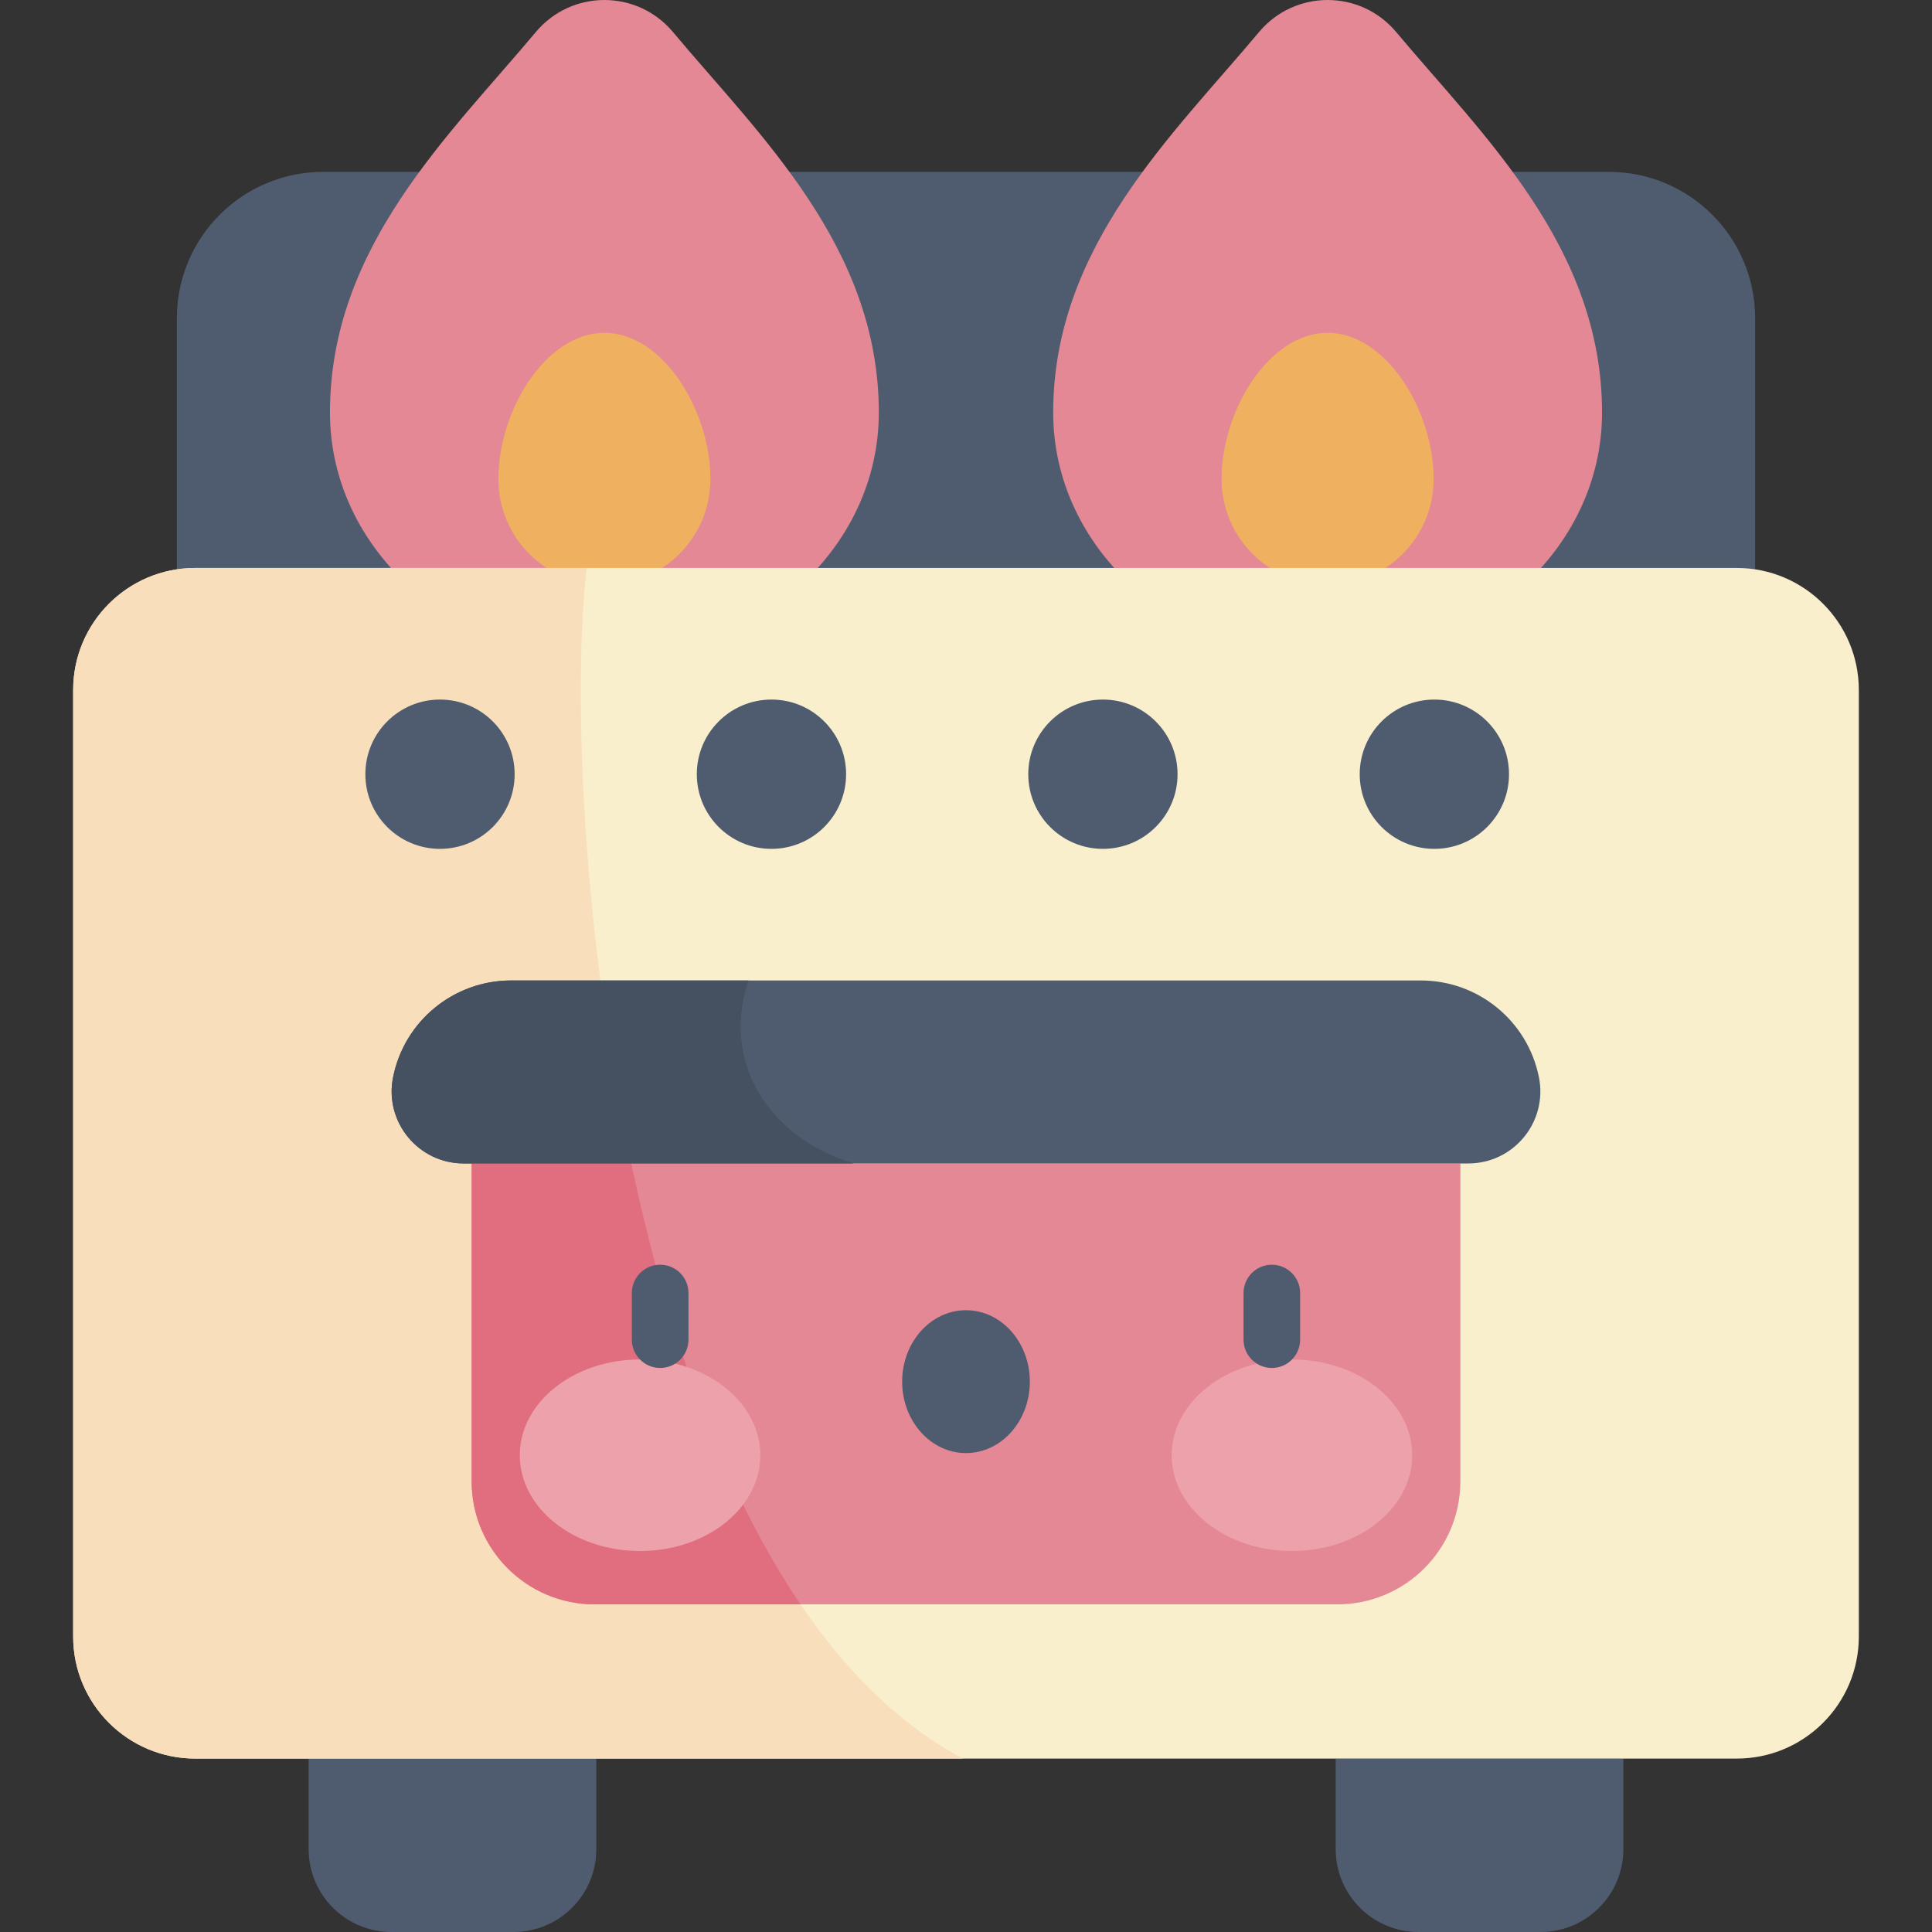 <svg xmlns="http://www.w3.org/2000/svg" version="1.1" xmlns:xlink="http://www.w3.org/1999/xlink" xmlns:svgjs="http://svgjs.com/svgjs" width="512" height="512" x="0" y="0" viewBox="0 0 512 512" style="enable-background:new 0 0 512 512" xml:space="preserve" class=""><rect x="0" y="0" width="512" height="512" fill="#333333" stroke="none"/><g><g xmlns="http://www.w3.org/2000/svg"><g fill="#4F5C6F"><path d="m426.347 45.545h-340.694c-21.416 0-38.777 17.361-38.777 38.777v103.957h418.247v-103.957c0-21.416-17.361-38.777-38.776-38.777z" fill="#4F5C6F" data-original="#4f5c6f" class=""></path><path d="m136.081 512h-32.338c-12.121 0-21.947-9.826-21.947-21.947v-24.011h76.231v24.011c0 12.121-9.826 21.947-21.946 21.947z" fill="#4F5C6F" data-original="#4f5c6f" class=""></path><path d="m375.919 512h32.338c12.121 0 21.947-9.826 21.947-21.947v-24.011h-76.231v24.011c0 12.121 9.826 21.947 21.946 21.947z" fill="#4F5C6F" data-original="#4f5c6f" class=""></path></g><path d="m178.365 8.516c-9.499-11.354-26.891-11.354-36.39 0-22.807 27.26-54.532 56.874-54.532 100.825 0 36.161 32.561 65.474 72.727 65.474s72.727-29.314 72.727-65.474c0-43.952-31.725-73.565-54.532-100.825z" fill="#E48895" data-original="#e48895"></path><path d="m160.17 88.203c-15.518 0-28.098 20.575-28.098 38.75 0 15.518 12.58 28.098 28.098 28.098s28.098-12.58 28.098-28.098c0-18.175-12.58-38.75-28.098-38.75z" fill="#EFB060" data-original="#efb060" class=""></path><path d="m333.635 8.516c9.499-11.354 26.891-11.354 36.39 0 22.807 27.26 54.532 56.874 54.532 100.825 0 36.161-32.561 65.474-72.727 65.474s-72.727-29.314-72.727-65.474c0-43.952 31.725-73.565 54.532-100.825z" fill="#E48895" data-original="#e48895"></path><path d="m351.83 88.203c15.518 0 28.098 20.575 28.098 38.75 0 15.518-12.58 28.098-28.098 28.098s-28.098-12.58-28.098-28.098c0-18.175 12.58-38.75 28.098-38.75z" fill="#EFB060" data-original="#efb060" class=""></path><path d="m460.251 466.042h-408.502c-17.872 0-32.36-14.488-32.36-32.36v-250.806c0-17.872 14.488-32.36 32.36-32.36h408.501c17.872 0 32.36 14.488 32.36 32.36v250.807c.001 17.871-14.487 32.359-32.359 32.359z" fill="#F9EFCD" data-original="#f9efcd" class=""></path><path d="m51.749 150.516c-17.872 0-32.36 14.488-32.36 32.36v250.807c0 17.872 14.488 32.36 32.36 32.36h203.426c-91.475-48.901-106.93-253.992-99.688-315.526h-103.738z" fill="#F8DEBB" data-original="#f8debb" class=""></path><path d="m387.011 308.328h-262.022v84.244c0 18.004 14.595 32.599 32.599 32.599h196.824c18.004 0 32.599-14.595 32.599-32.599z" fill="#E48895" data-original="#e48895"></path><path d="m167.296 308.328h-42.307v84.244c0 18.004 14.595 32.599 32.599 32.599h54.556c-21.463-31.577-35.782-74.063-44.848-116.843z" fill="#E06E7E" data-original="#e06e7e"></path><path d="m389.109 308.328h-266.218c-12.055 0-21.094-11.031-18.726-22.85 2.988-14.912 16.083-25.643 31.291-25.643h241.087c15.208 0 28.303 10.732 31.291 25.643 2.369 11.82-6.671 22.85-18.725 22.85z" fill="#4F5C6F" data-original="#4f5c6f" class=""></path><g><g><ellipse cx="169.623" cy="385.653" fill="#EDA1AB" rx="31.872" ry="25.381" data-original="#eda1ab" class=""></ellipse><ellipse cx="342.377" cy="385.653" fill="#EDA1AB" rx="31.872" ry="25.381" data-original="#eda1ab" class=""></ellipse><ellipse cx="256" cy="366.152" fill="#4F5C6F" rx="16.918" ry="18.932" data-original="#4f5c6f" class=""></ellipse></g><g fill="#4F5C6F"><path d="m174.951 362.525c-4.142 0-7.5-3.358-7.5-7.5v-12.362c0-4.142 3.358-7.5 7.5-7.5s7.5 3.358 7.5 7.5v12.362c0 4.142-3.358 7.5-7.5 7.5z" fill="#4F5C6F" data-original="#4f5c6f" class=""></path><path d="m337.049 362.525c-4.142 0-7.5-3.358-7.5-7.5v-12.362c0-4.142 3.358-7.5 7.5-7.5s7.5 3.358 7.5 7.5v12.362c0 4.142-3.358 7.5-7.5 7.5z" fill="#4F5C6F" data-original="#4f5c6f" class=""></path></g></g><g fill="#4F5C6F"><circle cx="116.605" cy="205.175" r="19.782" fill="#4F5C6F" data-original="#4f5c6f" class=""></circle><circle cx="204.444" cy="205.175" r="19.782" fill="#4F5C6F" data-original="#4f5c6f" class=""></circle><circle cx="292.283" cy="205.175" r="19.782" fill="#4F5C6F" data-original="#4f5c6f" class=""></circle><circle cx="380.122" cy="205.175" r="19.782" fill="#4F5C6F" data-original="#4f5c6f" class=""></circle></g><path d="m198.351 259.834h-62.894c-15.208 0-28.304 10.732-31.291 25.643-2.368 11.82 6.671 22.85 18.726 22.85h103.351c-21.614-6.449-35.423-26.036-27.892-48.493z" fill="#455060" data-original="#455060"></path></g></g></svg>